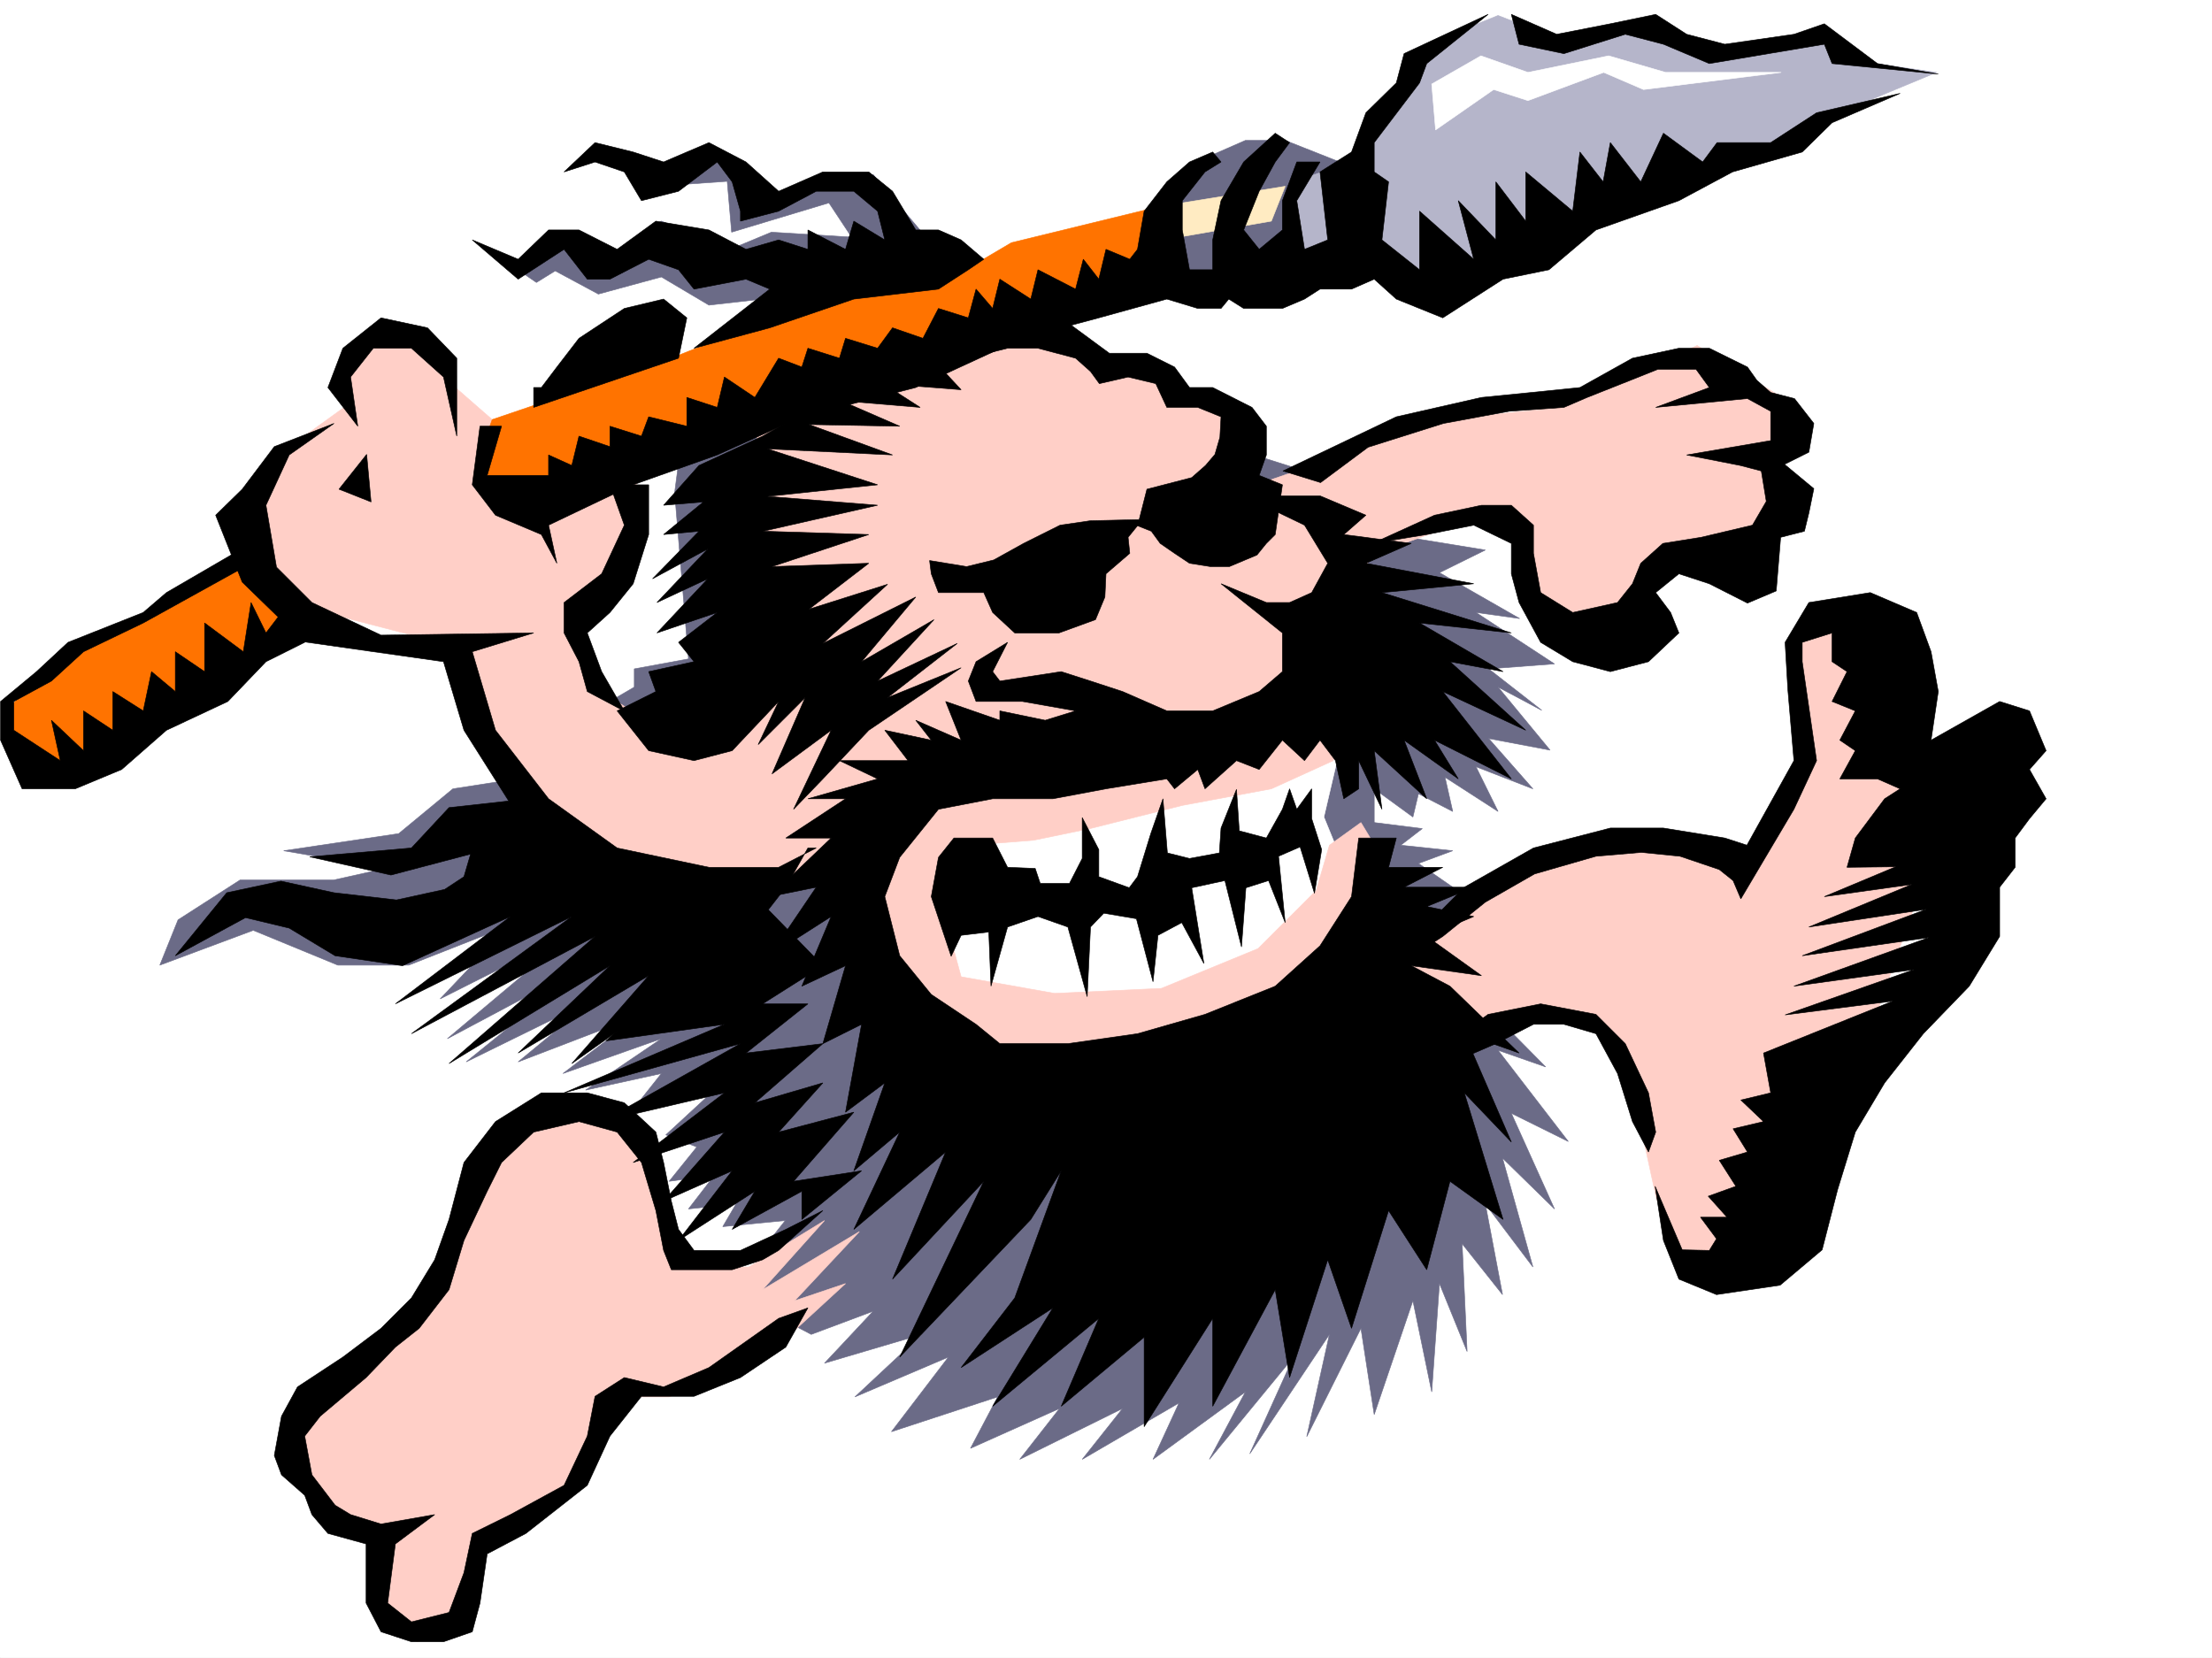 <svg xmlns="http://www.w3.org/2000/svg" width="2997.016" height="2246.297"><rect width="100%" height="100%" fill="#333333" stroke="none"/><defs><clipPath id="a"><path d="M0 0h2997v2244.137H0Zm0 0"/></clipPath></defs><path fill="#fff" d="M0 2246.297h2997.016V0H0Zm0 0"/><g clip-path="url(#a)" transform="translate(0 2.16)"><path fill="#fff" fill-rule="evenodd" stroke="#fff" stroke-linecap="square" stroke-linejoin="bevel" stroke-miterlimit="10" stroke-width=".743" d="M.742 2244.137h2995.531V-2.16H.743Zm0 0"/></g><path fill="#6b6b87" fill-rule="evenodd" stroke="#6b6b87" stroke-linecap="square" stroke-linejoin="bevel" stroke-miterlimit="10" stroke-width=".743" d="m1302.188 352.8-53.176-38.202-65.926-77.926-83.945 8.992-59.942 22.484-59.941-53.918-89.89 38.2 95.913-6.766 5.98 68.934 131.887-39.723 30.692 46.45-108.617-6.727-53.961 22.445-95.168-37.418-79.41 53.176-29.211-23.969-85.434 23.969-41.953-15.758 66.703 45.707 25.457-15.719L810.7 398.47l85.395-23.227 64.437 38.203 65.961-7.468-89.187 84.609-23.227 176.773 18.73 225.45-73.43 13.492v24.71l-53.917 31.473-90.676 90.637-101.148 15.715-73.43 60.684-155.855 23.226 137.867 23.969-70.418 15.719H325.195l-83.949 53.918-24.71 61.425 126.605-47.191 114.64 47.191h95.914l137.125-53.918-94.43 99.586 184.321-92.859-174.582 146.82 187.328-99.629-161.836 131.063 173.84-85.395-103.422 85.395 164.106-62.91-103.422 78.668 133.37-47.192-102.636 69.637 102.637-22.445-42.696 53.918 107.133-24.711-58.418 53.922 41.957 16.46-37.457 46.45 61.426-8.25-35.23 45.707 64.437-6.762-17.988 30.73 84.691-8.25-37.457 47.196 12.707 75.656 59.942 31.438 83.945-31.438-65.961 70.422 131.887-38.984-90.676 84.652 126.645-53.918-77.18 101.11 143.847-47.192-36.714 69.676 120.62-53.957-53.917 68.933 139.351-68.933-54.699 68.933 131.102-76.402-35.188 76.402 125.117-91.379-48.718 91.38 113.898-138.571-59.195 131.062 107.914-161.796-30.73 138.57 73.429-146.781 17.984 116.832 52.434-154.29 25.492 123.594 10.48-146.82 37.458 92.121-6.727-146.039 54.703 68.895-23.265-122.852 64.437 85.395-41.172-147.528 70.418 68.895-58.453-129.578 77.184 38.203-95.172-123.598 64.437 22.485-113.117-114.602 89.148 22.441-137.12-107.093 66.702-22.48-77.925-53.923 46.449-17.203-70.418-7.508 29.207-22.48-65.18-8.211v-45.711l52.434 38.203 7.508-31.476 46.449 23.968-10.477-46.41 71.903 46.41-29.95-60.644 77.145 29.949-59.941-68.148 83.168 15.718-70.422-85.394 59.199 31.472-71.945-56.183 89.187-6.727-106.39-69.676 59.199 8.25-108.66-62.168 62.168-30.695-133.332-21.738 78.671-15.719-125.902-31.476-66.668-38.942-96.652-30.695-304.2-193.27zm0 0"/><path fill="#fff" fill-rule="evenodd" stroke="#fff" stroke-linecap="square" stroke-linejoin="bevel" stroke-miterlimit="10" stroke-width=".743" d="m1789.215 1016.406-347.637 98.14-174.582 8.212-59.195 115.344 143.847 146.078 293.72-38.2 179.82-161.796-31.477-77.145 26.98-115.344zm0 0"/><path fill="#ffcfc7" fill-rule="evenodd" stroke="#ffcfc7" stroke-linecap="square" stroke-linejoin="bevel" stroke-miterlimit="10" stroke-width=".743" d="m1591.41 1016.406-221.035 22.48-116.125 44.927-89.89 116.09 18.726 131.1 83.91 114.603 138.61 8.992 244.257-62.95 175.325-99.59 60.683-107.874-41.953-69.637-42.7 30.691-17.984 61.426-78.668 78.633-131.144 53.957-144.59 6.727-126.644-22.485-23.227-85.394 35.973-92.864 85.433-6.722 76.403-15.758 125.117-31.438 120.664-22.484 83.91-38.2 18.727-61.425-95.91-6.727-53.962 13.493zm335.672 244.18 155.852-90.637 125.863-24.71 103.383 7.507 53.215 23.969 84.652-146.078-18.73-162.54 48.718-47.19 65.18 31.472 46.449 170.789 44.223 83.871-131.883 376.766-180.566 217.203-48.72-7.508-30.69-70.379-35.231-161.797-46.45-69.676-43.44-15.718-59.938 8.25-119.14 45.668-77.927-114.563zM787.473 1492.8l-77.926 31.434-77.926 98.887-66.664 139.313-131.14 123.593-49.465 83.871 42.738 77.887 90.633 38.98v90.598l47.234 47.192 71.902-24.711 12.004-99.625 138.61-92.121 59.941-115.344h59.2l72.644-31.477 91.418-53.175 74.914-68.895-68.895 23.227 87.664-93.645-131.14 78.668 83.906-93.645-102.637 62.915h-81.68l-30.695-69.641-42.734-122.852zm0 0"/><path fill="#ffcfc7" fill-rule="evenodd" stroke="#ffcfc7" stroke-linecap="square" stroke-linejoin="bevel" stroke-miterlimit="10" stroke-width=".743" d="m528.242 436.668-64.437 47.195 12.707 60.684-97.399 70.379-66.664 77.144 66.664 122.11 239.762 62.168 65.961 176.773 143.848 116.828 162.578 36.715 125.863-22.48 192.57-176.774 491.524-60.644 54.703-194.012 150.574-53.918 47.191 15.715 16.5 106.355 92.16 40.469 106.391-101.113 102.637-7.508 47.234-92.863-23.226-44.965 23.226-23.969-5.277-53.176-113.86-69.636-193.312 84.613-148.344 15.758-240.543 83.125-41.957-22.48v-52.434l-36.715-38.946-41.21-15.719-53.176-23.968-50.203-7.508-75.66-53.918-391.86 140.059-23.226 376.765-113.899 31.477-83.906-53.957-29.992-85.356 59.199-53.96 31.477-154.286-199.293-68.894-53.215-46.453-42.7-62.168Zm0 0"/><path fill="#b5b5ca" fill-rule="evenodd" stroke="#b5b5ca" stroke-linecap="square" stroke-linejoin="bevel" stroke-miterlimit="10" stroke-width=".743" d="m1752.5 236.672 85.434-22.442 59.941-92.902 16.46-53.918 115.384-46.453 76.441 29.992 132.63-14.234 84.648 38.945 137.867-24.71 53.96 31.433 108.618 15.719-167.817 69.675-47.976 30.696-71.902 7.507-409.106 199.997-89.148-68.934-90.672 22.48-35.23-75.656zm0 0"/><path fill="#6b6b87" fill-rule="evenodd" stroke="#6b6b87" stroke-linecap="square" stroke-linejoin="bevel" stroke-miterlimit="10" stroke-width=".743" d="m1632.621 214.23 54.7-23.968h53.96l79.41 31.433-68.191 23.97V382.75l-155.11-7.508-5.98-107.094zm0 0"/><path fill="#ff7300" fill-rule="evenodd" stroke="#ff7300" stroke-linecap="square" stroke-linejoin="bevel" stroke-miterlimit="10" stroke-width=".743" d="m312.45 760.262-143.852 92.117-96.653 47.195-63.695 62.91 17.984 76.403h71.164l318.43-200.739Zm354.402-191.746 229.242-77.93 232.293-92.117 150.574-15.719 91.414-53.918 221.035-53.957-17.988 92.156-588.14 209.696L690.82 692.07l-47.976-54.66zm0 0"/><path fill="#fff" fill-rule="evenodd" stroke="#fff" stroke-linecap="square" stroke-linejoin="bevel" stroke-miterlimit="10" stroke-width=".743" d="m2006.496 75.66 63.691 22.442L2179.59 75.66l77.144 22.442h156.598l-186.547 23.226-53.96-23.226-102.637 38.203-46.45-14.977-78.668 54.7-5.242-62.169zm0 0"/><path fill="#ffebc2" fill-rule="evenodd" stroke="#ffebc2" stroke-linecap="square" stroke-linejoin="bevel" stroke-miterlimit="10" stroke-width=".743" d="m1601.887 274.875 139.394-22.445-18.73 47.195-125.16 21.7zm0 0"/><path fill-rule="evenodd" stroke="#000" stroke-linecap="square" stroke-linejoin="bevel" stroke-miterlimit="10" stroke-width=".743" d="M1503.004 478.625h50.95l37.456 18.727 20.254 27.722h31.434l53.215 26.942 19.472 25.492v38.941l-9.734 27.684 31.476 12.746-9.738 67.41-12.004 12.004-12.746 15.719-37.457 15.718h-25.453l-28.465-4.5-20.254-13.488-19.473-13.449-12.003-16.5-18.73-7.469-12.747 15.719 2.27 21.7-32.22 27.722-1.484 31.476-12.75 30.692-49.46 17.988h-59.938l-29.953-27.723-12.004-26.941h-61.426l-9.734-25.492-2.27-17.945 50.207 8.21 36.715-8.996 40.469-22.441 49.46-24.711 41.173-6.023 65.96-1.485 10.481-41.21 60.68-15.72 18.73-16.46 12.746-14.977 6.727-23.223 1.523-27.722-31.476-12.746h-41.953l-14.977-32.22-37.496-8.956-38.941 8.957-12.004-16.461-20.215-17.988-50.95-13.489h-41.21l-93.645 23.227 30.696 32.96-105.61-8.25 50.164 32.22-107.133-8.996 79.41 34.488-122.851-2.27 113.117 41.211-169.305-8.25 149.09 48.68-149.09 15.719 149.09 12.004-155.11 35.191 143.106 4.496-131.101 43.441 131.101-4.5-80.898 62.172 106.39-33.707-87.66 80.157 125.864-62.91-73.43 87.62 98.14-56.93-76.402 83.169 107.875-50.95-94.386 73.391 99.629-40.43-125.122 84.653-62.168 65.883-39.726 41.21 50.945-107.093-80.152 59.16 44.965-103.383-63.696 63.696 27.723-58.458-62.95 66.668-51.69 13.489-61.426-13.489-42.739-53.918 52.473-26.199-9.734-26.98 61.425-13.489-20.996-26.195 52.473-40.469-81.68 27.723 68.93-73.39-68.93 32.175 68.93-72.644-74.914 40.468 62.914-64.437-47.938 4.496 53.958-44.184-53.958 4.497 47.938-53.918 86.176-39.727 165.586-93.605 155.855-53.176 83.164-13.488zM340.172 736.293l-114.645 66.664-31.472 26.941-101.895 40.47-42.7 39.683L.743 950.48v52.433l29.207 65.922h71.946l62.949-26.195 60.683-53.176 83.168-38.985 51.688-53.918 52.472-26.195-20.996-53.96-31.476 41.214-20.211-41.215-10.52 66.668-52.433-38.945v65.922l-39.688-26.977v53.957l-32.218-26.98-11.258 53.18-41.211-26.2v52.434l-39.688-26.235v53.918l-43.48-41.171 12.004 54.66-62.95-41.172V950.48l50.946-27.68 43.48-39.726 80.899-38.945 146.117-80.899zm0 0"/><path fill-rule="evenodd" stroke="#000" stroke-linecap="square" stroke-linejoin="bevel" stroke-miterlimit="10" stroke-width=".743" d="m743.25 711.582 114.645-54.703 113.898-40.43 114.64-51.687 154.329-39.688 144.59-66.664 103.421-27.722 92.157-25.454 41.953 12.707h31.476l10.48-12.707 20.216 12.707h52.472l29.95-12.707 20.996-13.492h42.699l30.73-13.488 29.95 26.98 62.953 25.454 81.68-52.434 62.167-12.746 63.696-53.918 112.37-39.688 72.688-38.945 94.43-26.977 40.426-39.687 92.16-39.727-113.117 26.239-62.207 40.425h-72.649l-19.512 26.239-53.175-38.946-30.73 65.887-41.212-53.18-9.738 53.18-31.473-40.43-9.738 80.153-63.691-53.176v66.668l-40.43-53.215v78.668l-50.95-53.176 20.958 79.371-73.43-65.14v79.375l-50.945-40.43 8.992-78.668-19.473-13.453V193.23l61.426-80.894 9.738-26.2 83.164-66.663-113.859 53.175-10.52 39.688-41.21 40.469-19.47 53.175-42.698 26.977 10.48 92.121-31.476 12.746-10.48-65.922 31.476-52.433h-31.477l-19.469 52.433v39.688l-31.476 26.234-20.996-26.234 20.996-52.434 21.738-39.687 19.473-26.239-19.473-12.707-42.734 38.946-30.696 52.433-11.261 53.176v40.43h-31.434l-9.777-53.918v-39.688l30.734-38.945 21.738-13.488-11.261-13.489-31.434 13.489-30.734 26.941-30.73 39.723-8.997 51.691-10.476 13.45-32.22-13.45-9.734 40.43-21-26.98-10.476 40.468-50.95-26.234-9.734 39.726-41.953-26.98-9.738 39.687-22.48-26.199-10.481 38.946-40.469-12.747-20.996 40.47-41.21-14.235-20.216 27.683-43.48-13.449-8.211 26.938-42.734-13.489-8.211 25.493-31.477-12.004-32.219 53.175-41.21-27.683-9.735 41.176-41.215-13.493v38.985l-51.687-12.746-9.778 26.195-42.695-13.45v27.684l-41.953-14.234-9.738 39.727-31.477-14.235v27.684h-83.164l19.473-66.625h-29.207l-10.48 79.37 31.476 41.212 62.168 26.2 20.996 38.94zm0 0"/><path fill-rule="evenodd" stroke="#000" stroke-linecap="square" stroke-linejoin="bevel" stroke-miterlimit="10" stroke-width=".743" d="m1332.918 351.273-30.73-26.195-30.696-13.488h-30.73l-31.477-52.434-32.219-26.199h-62.168l-59.941 26.2-44.223-39.688-50.203-26.239-29.953 12.75-31.473 13.489-41.21-13.489-51.692-12.75-41.953 39.727 41.953-13.488 39.688 13.488 23.222 38.945 50.207-12.746 52.473-39.687 20.215 26.941 11.258 39.723v13.492l51.691-13.492 50.95-26.977h50.945l32.218 26.977 9.735 38.945-41.953-25.453-11.262 38.2-50.945-26.235v26.234l-39.688-12.746-44.223 12.746-50.203-26.234-71.906-11.965-52.473 38.2-51.687-26.235H743.25l-41.21 39.683-62.169-26.195 62.168 53.176 62.211-40.43 31.473 40.43h30.695l52.473-26.98 40.43 14.234 20.995 26.234 70.418-13.488 32.22 13.488-102.638 80.117 102.637-27.683 113.899-38.942 114.64-13.492 40.469-26.234zm0 0"/><path fill-rule="evenodd" stroke="#000" stroke-linecap="square" stroke-linejoin="bevel" stroke-miterlimit="10" stroke-width=".743" d="m919.32 485.348 11.258-54.66-31.473-25.454-53.214 12.707-61.426 40.47-29.953 38.94-20.996 27.723h-10.477v26.942zm-40.43 171.531v67.41l-20.995 66.664-31.477 38.945-30.695 27.723 19.472 52.43 30.696 53.18 23.222 12.746-73.39-38.946-11.258-40.469-20.215-38.94v-41.216l50.945-38.941 30.696-65.883-19.473-54.703zm-260.015-65.922-17.984-80.117-43.442-38.98h-51.691l-30.73 38.98 9.734 66.668-40.47-52.434 20.255-53.215 51.691-41.171 62.95 13.488 39.687 41.172zm0 0"/><path fill-rule="evenodd" stroke="#000" stroke-linecap="square" stroke-linejoin="bevel" stroke-miterlimit="10" stroke-width=".743" d="m328.168 788.727-35.973-90.637 35.973-35.227 43.477-57.672 80.898-31.437-60.684 42.695-31.476 68.153 14.234 83.87 47.977 47.934 93.644 44.223 206.801-3.008-83.168 25.453 31.477 106.39 71.902 92.864 92.902 66.664 124.38 26.2h94.425l50.95-26.2h-11.263l-29.953 53.176-41.953 53.918-71.945 65.926-81.68 52.43-94.386 66.667 104.164-119.097-176.852 104.863 124.379-118.356-218.023 132.59 197.808-172.273L557.45 1400.64l217.278-158.786-239.016 118.356 155.851-118.356-146.117 66.664-91.418-13.488-62.168-37.457-59.195-14.195-95.133 51.652 69.676-85.394 73.43-15.719 71.906 15.719 84.691 9.773 65.18-14.23 26.195-17.243 8.996-30.695-107.878 28.426-110.145-24.711 137.867-11.965 50.946-54.699 80.898-8.953-60.684-95.875-27.718-92.903-189.559-26.937zm0 0"/><path fill-rule="evenodd" stroke="#000" stroke-linecap="square" stroke-linejoin="bevel" stroke-miterlimit="10" stroke-width=".743" d="m1365.137 870.367-42.696 26.195-10.48 26.239 10.48 27.68h62.91l71.946 12.75-41.211 12.746-61.426-12.747v12.747l-73.43-25.497 20.958 52.434-61.426-26.937 20.996 26.937-62.953-13.45 31.476 41.173h-92.902l51.691 24.71-94.425 26.981h50.945l-80.899 53.176h61.426l-83.164 79.41 62.953-12.746-62.953 92.863 83.164-53.176-39.683 94.387 59.156-27.723-30.692 105.61 52.434-26.195-21.742 119.097 53.215-39.726-41.953 119.101 62.168-52.433-62.168 131.843 124.379-104.867-71.946 172.278 123.633-132.59-113.898 238.199 177.593-186.508 41.211-65.922-62.949 172.274-72.687 94.386 124.375-80.898-81.641 133.332 143.851-119.098-50.949 119.098 112.375-93.645v121.329l92.899-146.782V1905.5l84.691-158.043 19.473 119.098 51.691-159.567 32.219 92.903 50.203-159.567 51.691 80.153 31.473-119.84 71.945 51.691-52.472-171.531 63.695 66.664-63.695-146.82 74.172 26.234-93.645-90.633-52.433-27.723 95.132 13.493-74.172-53.176 63.692-26.98-63.692-13.489 63.692-26.199h-94.387l52.434-26.977h-73.43l10.477-39.687h-50.946l-9.734 79.41-42.7 66.629-60.683 54.7-95.168 38.198-91.418 26.2-94.387 13.488h-92.156l-32.219-26.195-60.683-40.47-42.738-52.433-20.215-80.117 20.215-53.215 52.472-65.14 73.43-14.23h81.64l71.946-13.493 82.422-13.488 10.48 13.488 31.473-26.195 9.738 26.195 42.695-38.2 30.735 12.005 31.476-39.727 29.95 27.723 20.996-27.723 20.957 27.723 11.261 51.691 20.215-13.492v-38.2l31.477 65.923-10.48-79.41 71.163 65.18-30.695-79.415 73.43 52.434-32.219-52.434 104.125 52.434-92.902-118.317 112.375 52.434-102.64-92.903 71.944 13.489-113.156-65.922 124.379 13.492-175.324-54.664 124.375-12.004-146.117-27.723 61.465-26.937-91.415-12.004 29.95-26.2-62.168-26.234h-103.418l82.422 39.727 31.476 51.648-21.742 39.727-29.95 13.45h-31.476l-61.426-25.454 83.168 66.668v52.43l-31.476 26.98-62.953 26.2h-62.168l-59.942-26.2-43.476-14.23-39.688-12.75-83.164 12.75-9.738-12.75zm682.57-850.894 61.426 26.976 72.687-14.23 61.465-12.746 41.953 26.976 51.692 13.492 93.644-13.492 41.211-14.23 71.946 53.918 82.421 14.234-143.89-14.234-10.477-26.196-155.851 26.196-62.172-26.196-51.688-13.492-83.168 26.2-60.722-12.708zm0 0"/><path fill-rule="evenodd" stroke="#000" stroke-linecap="square" stroke-linejoin="bevel" stroke-miterlimit="10" stroke-width=".743" d="M1292.45 1135.504h52.472l20.215 39.687 37.457 1.524 6.765 20.215h39.688l17.242-33.703v-55.446l22.484 43.442v36.714l41.211 14.973 11.22-14.973 17.987-58.418 16.5-47.19 5.98 73.39 29.993 7.508 40.43-7.508 2.265-33.703 20.957-52.434 3.754 56.184 36.715 9.738 21.742-38.945 9.735-27.723 9.734 27.723 20.215-27.723v40.469l13.492 41.918-9.738 59.195-19.473-62.91-29.207 12.707 8.996 89.89-22.484-56.93-30.735 9.735-5.98 80.156-22.484-89.89-44.965 9.734 16.5 102.602-29.989-55.407-32.218 17.243-6.723 62.914-22.484-85.395-44.223-7.508-17.984 18.727-4.496 94.39-26.2-94.39-40.468-14.23-41.211 14.23-22.48 80.156-2.973-73.39-37.497 4.496-13.492 28.425-26.937-80.859 9.734-53.215zm445.82-497.352 153.582-73.39 115.386-26.239 67.446-6.722 65.925-6.727 71.2-39.726 62.91-13.489h41.215l51.687 25.493 12.746 17.988 18.73 16.46 32.22 8.25 26.234 33.704-6.723 38.941-33 16.465 39.723 32.961-6.723 32.961-6.023 24.711-32.22 8.25-5.98 72.648-38.984 16.5-51.687-26.238-41.215-13.488-31.434 25.492 20.215 26.941 11.219 27.723-41.211 38.941-51.688 13.489-50.949-13.489-43.437-26.195-29.25-53.96-10.477-38.942v-41.172l-50.95-24.711-63.69 12.707-73.43 12.004 83.945-38.203 63.656-13.488h40.469l29.988 26.98v38.16l9.739 53.215 43.437 26.941 60.684-13.492 20.254-25.453 11.222-27.723 29.989-26.937 51.69-8.25 69.677-16.461 18.73-32.219-6.726-41.21-28.504-7.47-72.649-14.234 113.86-19.469v-39.726l-31.477-17.203-124.336 11.965 72.649-26.942-17.989-24.75h-51.687l-37.461 15.016-58.453 23.183-31.438 13.493-74.21 5.238-89.15 16.5-101.894 32.18-64.437 47.937zm-643.625 1134.016-29.954 53.176-61.425 41.21-62.95 25.458h-71.203l-42.695 53.918-30.695 66.664-83.164 65.18-52.473 27.683-9.734 66.664-10.48 38.945-38.981 13.489h-43.442l-41.21-13.489-20.216-38.945v-80.113l-51.73-14.235-21.7-25.492-9.738-26.199-31.472-27.719-9.738-26.199 9.738-53.176 21.699-39.726 61.465-40.426 51.691-38.945 41.211-41.211 31.477-51.692 19.469-54.66 20.214-77.144 42.739-55.446 62.168-38.941h62.207l50.168 13.488 42.734 39.688 10.48 41.21 10.477 52.434 9.738 38.2 20.996 28.464h62.95l61.425-28.465 50.207-25.492-59.941 53.957-21.738 12.707-41.211 13.489h-82.426l-10.477-26.196-10.48-53.957-19.512-65.14-32.96-41.211-51.688-14.235-61.426 14.235-43.48 41.21-19.473 38.942-31.477 66.668-20.214 66.664-40.47 52.434-32.214 25.453-39.688 41.21-62.207 52.434-20.96 26.942 9.738 52.433 31.433 41.211 21 12.707 41.211 12.746 72.688-12.746-53.215 39.727-10.48 80.113 32.218 25.496 50.946-12.75 20.214-53.918 11.262-53.176 51.691-25.492 72.688-39.687 31.473-66.664 10.48-53.918 39.688-25.457 53.214 12.707 61.426-26.196 94.426-66.664zm0 0"/><path fill-rule="evenodd" stroke="#000" stroke-linecap="square" stroke-linejoin="bevel" stroke-miterlimit="10" stroke-width=".743" d="M1027.234 1218.629 821.18 1410.375l160.347-22.441-217.277 92.863 239.016-66.668-188.07 105.61 166.331-38.942-123.632 94.387 123.632-41.211-82.422 93.644 92.903-41.21-72.688 94.386 103.418-66.668-30.73 51.691 94.426-51.691v38.203l80.898-65.922-92.16 14.23 81.68-93.605-101.895 26.942 59.941-66.668-92.16 26.98 92.16-80.156-104.164 12.746 83.91-66.664h-61.425l81.68-51.691zM496.766 615.707l5.98 64.398-43.437-17.242zm1487.246 586.461 93.683-53.176 104.125-26.976h71.942l83.168 13.488 29.949 9.734 63.695-114.601-8.25-96.617-3.715-63.653 32.22-53.96 83.163-13.45 62.914 26.941 19.469 53.176 9.777 53.957-9.777 65.883 92.941-52.434 40.43 12.75 22.484 53.918-22.484 25.493 22.484 39.687-22.484 26.977-19.473 26.199v39.687l-20.957 26.977v66.668l-41.21 67.406-62.208 64.399-52.433 66.664-39.727 66.668-23.968 77.886-20.996 81.641-56.93 47.937-86.176 12.747-50.95-20.957-20.956-52.434-11.258-73.43 36.715 86.137 36.715.781 9.734-15.758-21.7-29.207h35.934l-25.457-28.464 37.457-13.489-22.48-35.191 38.2-11.223-19.47-31.472 41.211-9.739-30.695-29.207 40.43-9.734-9.735-53.922 175.325-70.418-146.079 18.73 174.543-61.425-162.578 22.48 182.832-65.922-171.57 24.711 167.816-62.91-158.824 23.965 139.352-57.672-118.395 16.5 96.656-40.469-65.925.746 11.222-39.687 39.727-53.176 20.957-13.492-30.692-13.488h-50.949l20.957-38.2-20.957-14.234 20.957-39.684-31.476-12.75 20.254-40.43-20.254-13.488v-38.94l-40.426 12.745v26.195l19.469 134.075-30.73 65.922-71.907 121.328-10.516-24.711-18.73-14.977-53.176-17.984-52.473-5.239-61.425 5.239-83.168 23.969-66.703 38.199-57.672 46.453-104.164 67.406zm0 0"/><path fill-rule="evenodd" stroke="#000" stroke-linecap="square" stroke-linejoin="bevel" stroke-miterlimit="10" stroke-width=".743" d="m1923.328 1441.11 92.902-66.669 71.204-14.23 74.914 14.23 39.726 39.688 31.434 66.668 9.777 53.176-9.777 26.976-21.7-41.21-20.253-65.141-29.207-53.957-43.442-12.707h-41.21l-50.946 26.195-93.684 40.469zm0 0"/></svg>
